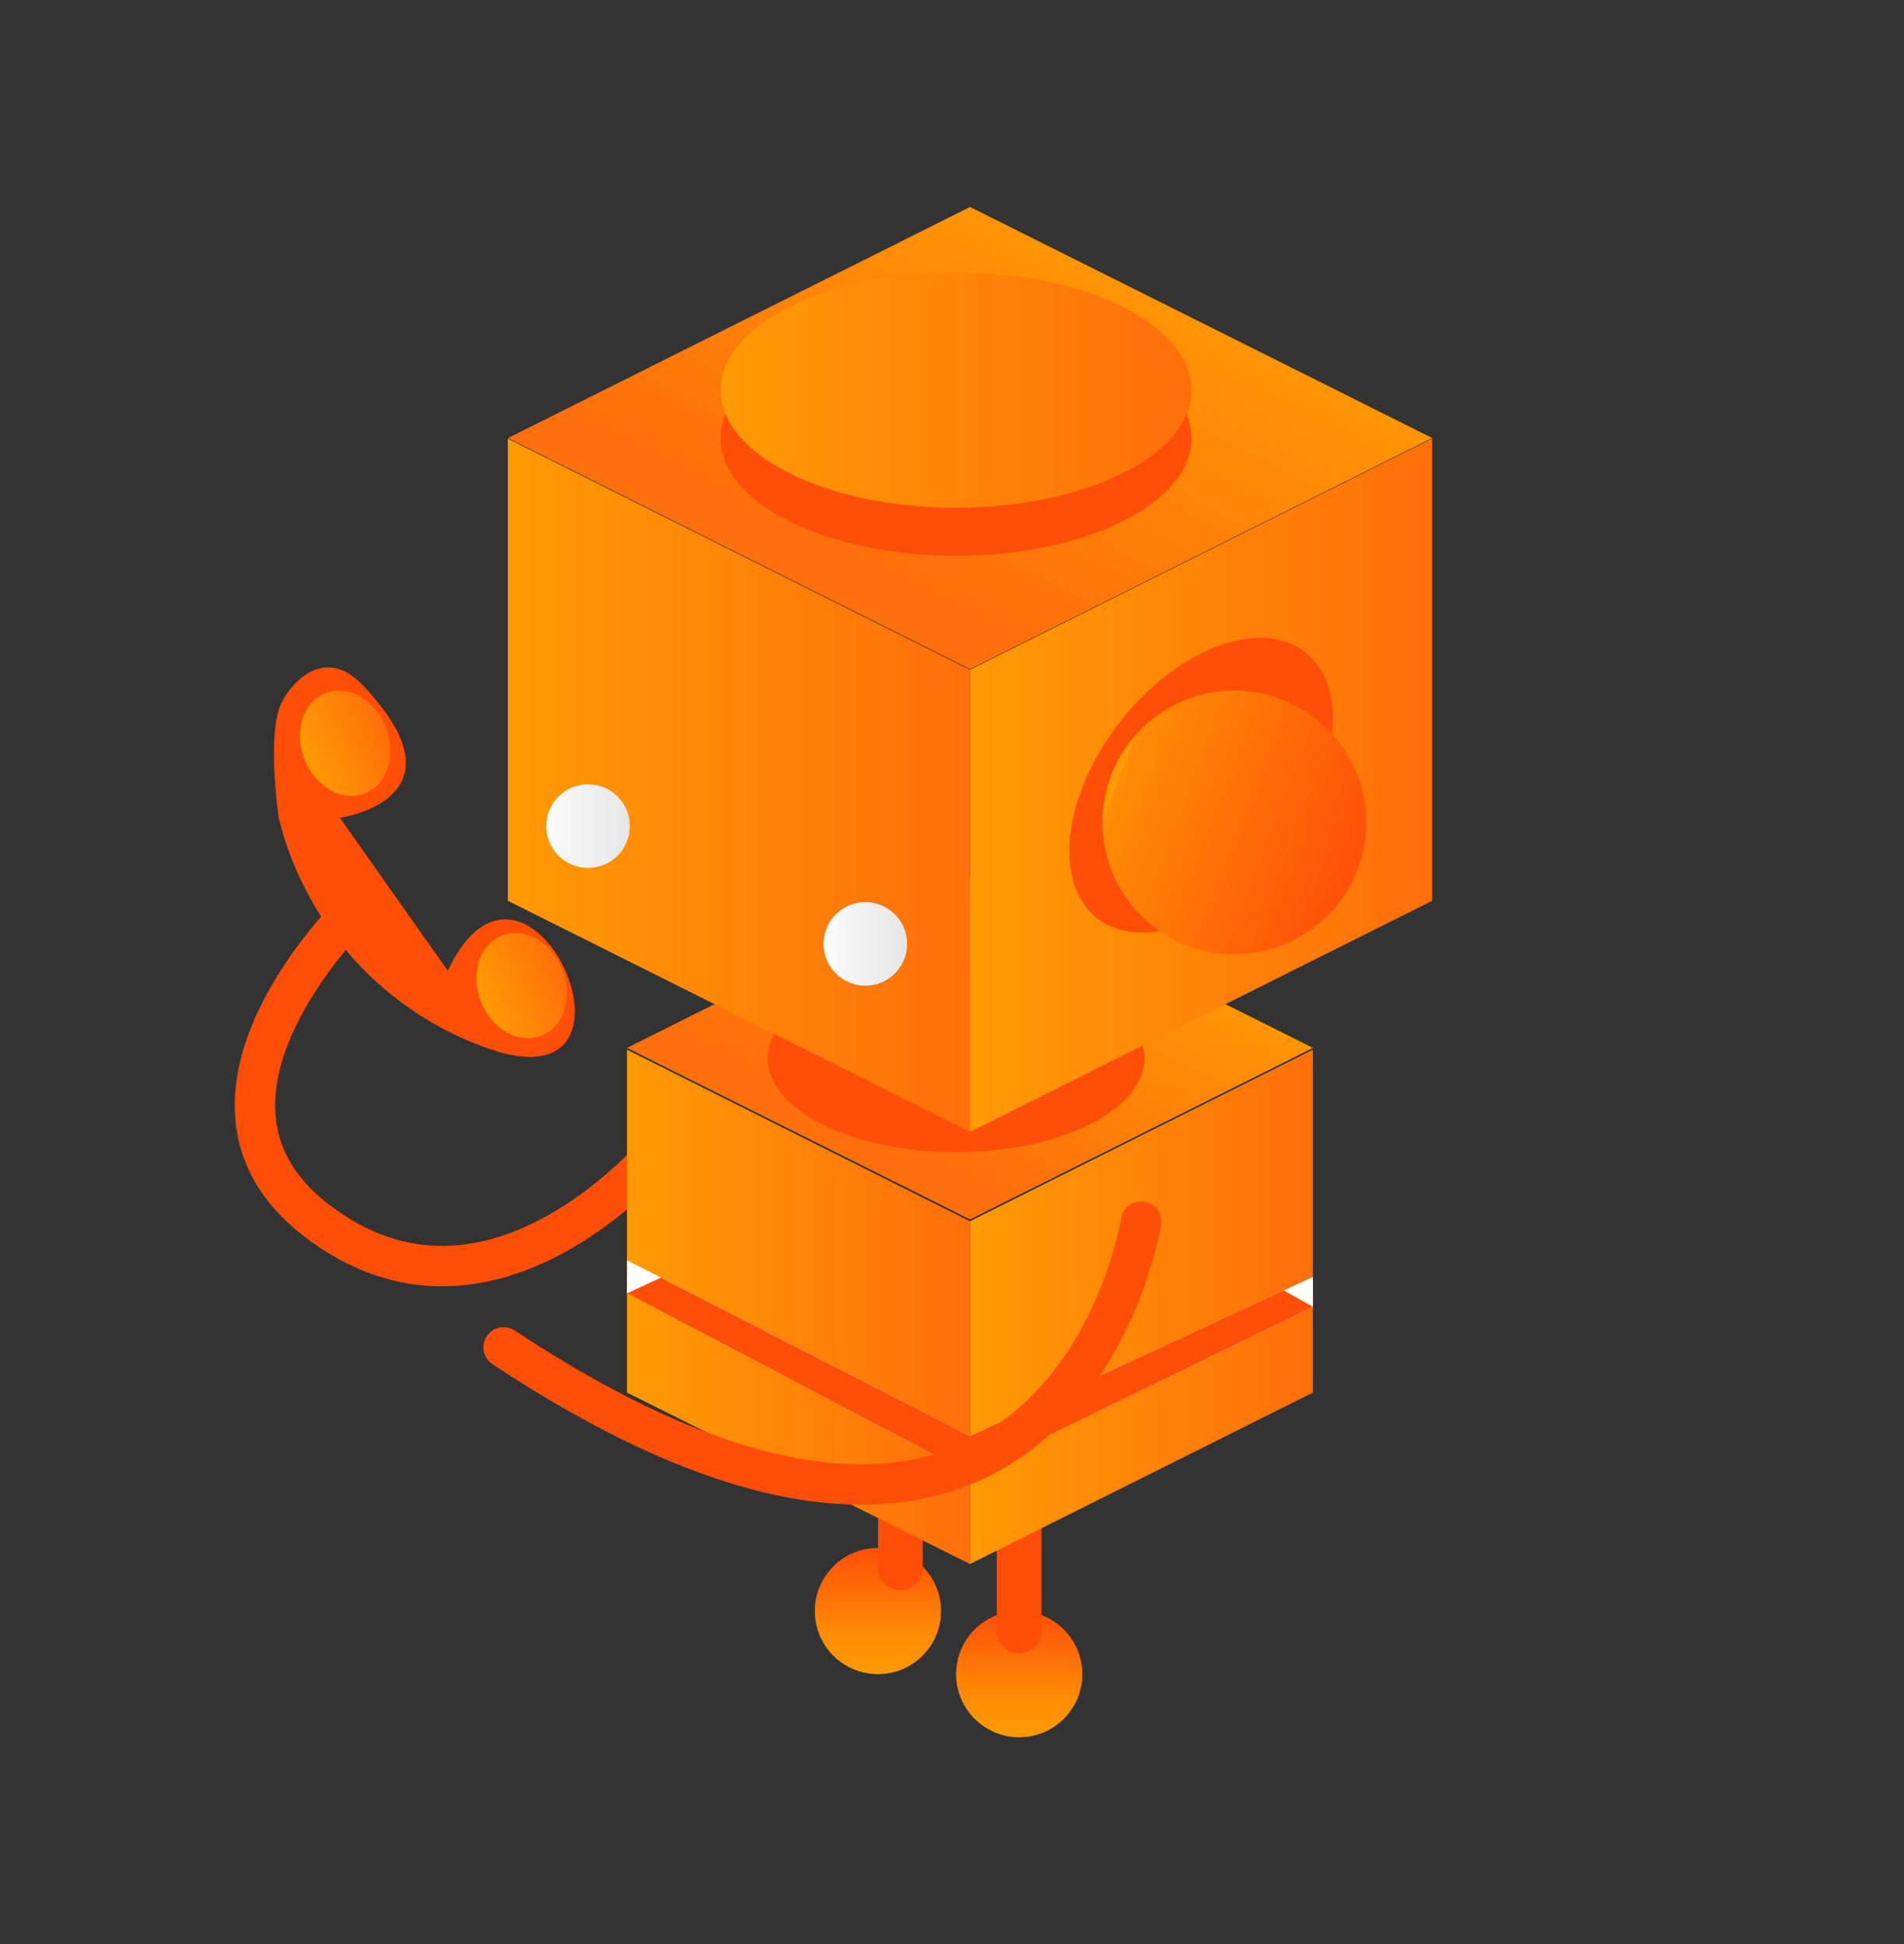 <svg id="Слой_1" data-name="Слой 1" xmlns="http://www.w3.org/2000/svg" xmlns:xlink="http://www.w3.org/1999/xlink" viewBox="0 0 188.55 192.57"><rect x="0" y="0" width="188.55" height="192.57" fill="#333333" stroke="none"/><defs><style>.cls-1{fill:url(#Безымянный_градиент_20);}.cls-2{fill:url(#Безымянный_градиент_20-2);}.cls-18,.cls-3{fill:none;stroke:#ff4e08;stroke-width:4px;}.cls-3{stroke-miterlimit:10;}.cls-4{fill:#ff4e08;}.cls-5{fill:url(#Безымянный_градиент_17);}.cls-6{fill:url(#Безымянный_градиент_17-2);}.cls-7{fill:url(#Безымянный_градиент_17-3);}.cls-8{fill:url(#Безымянный_градиент_17-4);}.cls-9{fill:url(#Безымянный_градиент_17-5);}.cls-10{fill:url(#Безымянный_градиент_17-6);}.cls-11{fill:url(#Безымянный_градиент_25);}.cls-12{fill:url(#Безымянный_градиент_3);}.cls-13{fill:#fff;}.cls-14{fill:url(#Безымянный_градиент_17-7);}.cls-15{fill:url(#Безымянный_градиент_3-2);}.cls-16{fill:url(#Безымянный_градиент_17-8);}.cls-17{fill:url(#Безымянный_градиент_17-9);}.cls-18{stroke-linecap:round;stroke-linejoin:round;}</style><linearGradient id="Безымянный_градиент_20" x1="3426.08" y1="3153.27" x2="3438.58" y2="3153.27" gradientTransform="translate(-3052.34 3598.15) rotate(-90)" gradientUnits="userSpaceOnUse"><stop offset="0" stop-color="#ff9a04"/><stop offset="0.32" stop-color="#ff8c06"/><stop offset="1" stop-color="#ff4e08"/></linearGradient><linearGradient id="Безымянный_градиент_20-2" x1="3432.33" y1="3139.29" x2="3444.84" y2="3139.29" xlink:href="#Безымянный_градиент_20"/><linearGradient id="Безымянный_градиент_17" x1="62.09" y1="208.48" x2="96.05" y2="208.48" gradientTransform="matrix(1, 0.5, 0, 1, 0, -118.58)" gradientUnits="userSpaceOnUse"><stop offset="0" stop-color="#ff9a04"/><stop offset="0.32" stop-color="#ff8c06"/><stop offset="1" stop-color="#ff6f0b"/></linearGradient><linearGradient id="Безымянный_градиент_17-2" x1="96.05" y1="42.51" x2="130.01" y2="42.51" gradientTransform="matrix(1, -0.5, 0, 1, 0, 143.46)" xlink:href="#Безымянный_градиент_17"/><linearGradient id="Безымянный_градиент_17-3" x1="3285.36" y1="33.94" x2="3251.4" y2="33.94" gradientTransform="matrix(1, -0.5, 1, 0.5, -3201.75, 1719.11)" xlink:href="#Безымянный_градиент_17"/><linearGradient id="Безымянный_градиент_17-4" x1="50.29" y1="159.77" x2="96.05" y2="159.77" xlink:href="#Безымянный_градиент_17"/><linearGradient id="Безымянный_градиент_17-5" x1="96.05" y1="-6.2" x2="141.82" y2="-6.2" gradientTransform="matrix(1, -0.5, 0, 1, 0, 143.46)" xlink:href="#Безымянный_градиент_17"/><linearGradient id="Безымянный_градиент_17-6" x1="3353.23" y1="-26.45" x2="3307.46" y2="-26.45" gradientTransform="matrix(1, -0.5, 1, 0.5, -3201.75, 1719.11)" xlink:href="#Безымянный_градиент_17"/><linearGradient id="Безымянный_градиент_25" x1="110.84" y1="77.1" x2="135.23" y2="86.44" gradientUnits="userSpaceOnUse"><stop offset="0" stop-color="#ff9a04"/><stop offset="0" stop-color="#ff8c06"/><stop offset="1" stop-color="#ff4e08"/></linearGradient><linearGradient id="Безымянный_градиент_3" x1="81.55" y1="93.49" x2="89.83" y2="93.49" gradientUnits="userSpaceOnUse"><stop offset="0" stop-color="#fbfbfb"/><stop offset="1" stop-color="#e6e6e6"/></linearGradient><linearGradient id="Безымянный_градиент_17-7" x1="71.36" y1="38.63" x2="117.99" y2="38.63" gradientTransform="matrix(1, 0, 0, 1, 0, 0)" xlink:href="#Безымянный_градиент_17"/><linearGradient id="Безымянный_градиент_3-2" x1="54.09" y1="81.82" x2="62.37" y2="81.82" xlink:href="#Безымянный_градиент_3"/><linearGradient id="Безымянный_градиент_17-8" x1="1205.42" y1="252.11" x2="1214.1" y2="252.11" gradientTransform="translate(-1158.11 -154.47)" xlink:href="#Безымянный_градиент_17"/><linearGradient id="Безымянный_градиент_17-9" x1="1197.87" y1="223.38" x2="1206.54" y2="223.38" gradientTransform="translate(-1168.04 -149.76)" xlink:href="#Безымянный_градиент_17"/></defs><circle class="cls-1" cx="100.93" cy="165.82" r="6.25"/><circle class="cls-2" cx="86.94" cy="159.57" r="6.25"/><path class="cls-3" d="M65.94,113.18s-17.06,21.37-34.73,7.6c-15.74-12.27,4.66-31.43,4.66-31.43"/><path class="cls-4" d="M86.94,142.13h4.43a0,0,0,0,1,0,0V155.3a2.21,2.21,0,0,1-2.21,2.21h0a2.21,2.21,0,0,1-2.21-2.21V142.13a0,0,0,0,1,0,0Z"/><path class="cls-4" d="M98.7,148.38h4.43a0,0,0,0,1,0,0v13.17a2.21,2.21,0,0,1-2.21,2.21h0a2.21,2.21,0,0,1-2.21-2.21V148.38A0,0,0,0,1,98.7,148.38Z"/><polygon class="cls-5" points="96.05 154.91 62.09 137.93 62.09 103.97 96.05 120.96 96.05 154.91"/><polygon class="cls-6" points="130.01 137.93 96.05 154.91 96.05 120.96 130.01 103.97 130.01 137.93"/><polygon class="cls-7" points="130.02 103.79 96.06 120.78 62.1 103.79 96.06 86.81 130.02 103.79"/><ellipse class="cls-4" cx="94.67" cy="104.79" rx="18.66" ry="9.33"/><polygon class="cls-8" points="96.05 112.11 50.29 89.22 50.29 43.45 96.05 66.34 96.05 112.11"/><polygon class="cls-9" points="141.82 89.22 96.05 112.11 96.05 66.34 141.82 43.45 141.82 89.22"/><polygon class="cls-10" points="141.83 43.39 96.06 66.28 50.3 43.39 96.06 20.5 141.83 43.39"/><ellipse class="cls-4" cx="118.94" cy="77.78" rx="16.72" ry="10.19" transform="translate(-15.56 123.66) rotate(-52.02)"/><circle class="cls-11" cx="122.23" cy="81.46" r="13.06"/><circle class="cls-12" cx="85.69" cy="93.49" r="4.14"/><polygon class="cls-13" points="62.09 128.1 96.05 145.97 130.02 129.44 130.02 126.47 96.06 142.24 62.1 124.83 62.09 128.1"/><polygon class="cls-4" points="65.44 126.55 62.09 128.1 96.05 145.97 130.02 129.44 127.12 127.81 96.06 142.24 65.44 126.55"/><ellipse class="cls-4" cx="94.67" cy="43.39" rx="23.32" ry="11.66"/><ellipse class="cls-14" cx="94.67" cy="38.63" rx="23.32" ry="11.66"/><circle class="cls-15" cx="58.23" cy="81.82" r="4.14"/><path class="cls-4" d="M27.6,81a32.43,32.43,0,0,0,20.74,22.85c17.56,6.15,4-24.48-4-7.7L33.66,81s13.05-1.83,2.23-13.16c-4.14-4.33-7.75.6-8.29,2.47C26.55,73.9,27.6,81,27.6,81Z"/><ellipse class="cls-16" cx="51.65" cy="97.63" rx="4.34" ry="5.33" transform="translate(-31.97 25.47) rotate(-21.33)"/><ellipse class="cls-17" cx="34.17" cy="73.62" rx="4.34" ry="5.33" transform="translate(-24.43 17.47) rotate(-21.33)"/><path class="cls-18" d="M113,121s-7.77,49.09-63.13,12.45"/></svg>